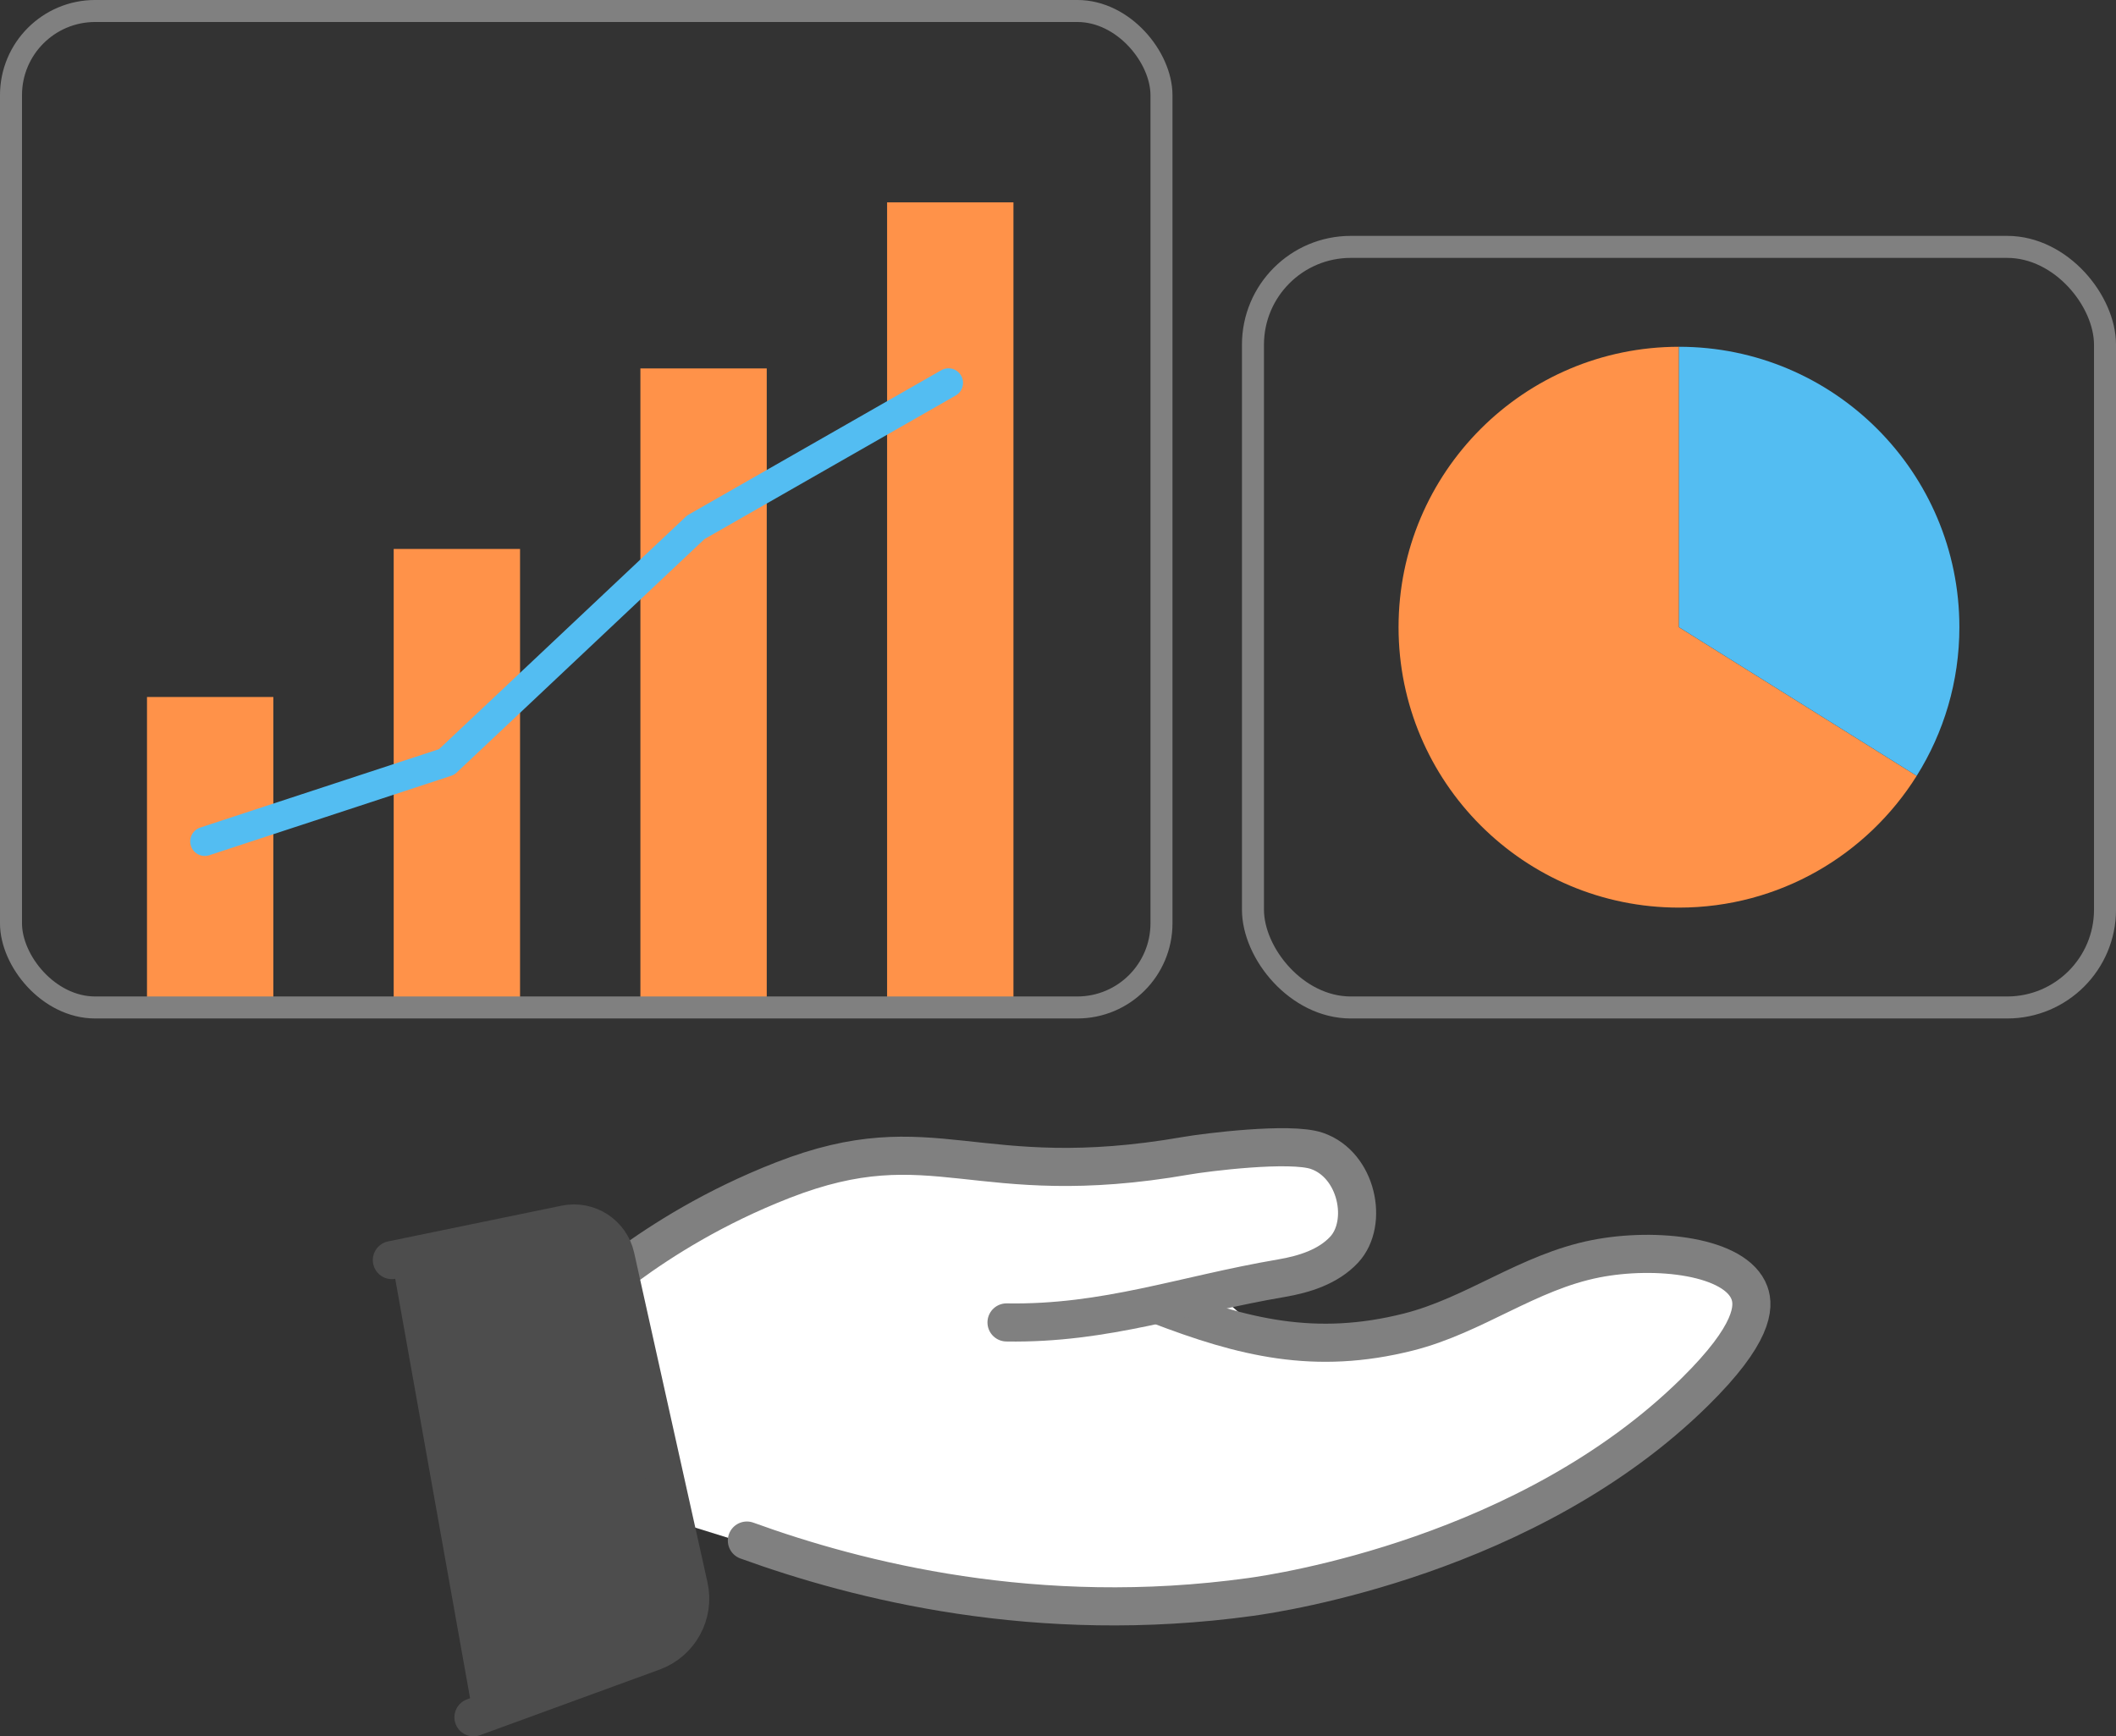 <?xml version="1.0" encoding="UTF-8"?><svg id="_レイヤー_1" xmlns="http://www.w3.org/2000/svg" viewBox="0 0 712.42 584.59"><rect x="0" y="0" width="712.42" height="584.59" fill="#333333" stroke="none"/><defs><style>.cls-1{fill:#53bdf2;}.cls-2,.cls-3{stroke-width:12.83px;}.cls-2,.cls-3,.cls-4{stroke-miterlimit:10;}.cls-2,.cls-3,.cls-4,.cls-5{stroke-linecap:round;}.cls-2,.cls-4{stroke:gray;}.cls-2,.cls-4,.cls-5{fill:none;}.cls-6{fill:#fff;}.cls-3{fill:#4d4d4d;stroke:#4d4d4d;}.cls-7{fill:#ff9249;}.cls-4{stroke-width:7.41px;}.cls-5{stroke:#53bdf2;stroke-linejoin:round;stroke-width:9.8px;}</style></defs><polygon class="cls-6" points="207.76 428.71 237.05 410.45 285.88 390.07 330.25 389.76 380.56 390.39 430.14 382.85 452.74 394.32 456.56 415.55 440.42 427.44 409.85 435.5 427.26 450.79 467.6 449.09 504.11 438.48 527.46 427.01 551.66 422.77 577.99 424.89 589.02 440.6 580.96 457.58 561 479.23 521.52 505.56 465.9 527.64 408.58 538.25 356.36 539.1 307.53 533.58 271.44 525.94 223.68 511.08 207.76 428.71"/><path class="cls-2" d="M251.46,518.67c37.31,13.53,97.7,28.93,169.64,18.98,9.83-1.36,93.65-13.92,149.51-69.01,19.76-19.48,20.14-28.62,18.4-33.35-4.56-12.42-31.48-15.48-51.75-11.5-22.88,4.5-40.83,19.06-63.06,24.67-31.47,7.94-55.66,1.85-84.3-9.14"/><path class="cls-2" d="M211.2,426.09c11.62-8.51,29.17-19.71,52.33-28.75,51.01-19.91,64.37,4.21,135.81-8.22,6.59-1.15,35.03-4.73,44.02-1.65,13.61,4.67,17.52,24.3,9.2,33.25-5.38,5.79-13.41,8.3-21.2,9.63-32.89,5.59-58.95,15.45-92.48,14.88"/><path class="cls-3" d="M159.41,578.17l60.49-22.1c8.95-3.27,14.1-12.67,12.03-21.97l-24.69-110.97c-1.7-7.64-9.21-12.5-16.88-10.92l-58.42,12.03"/><rect class="cls-7" x="49.49" y="234.66" width="42.54" height="102.92"/><rect class="cls-7" x="132.55" y="184.82" width="42.54" height="152.75"/><rect class="cls-7" x="215.61" y="124.04" width="42.54" height="213.53"/><rect class="cls-7" x="298.67" y="68.13" width="42.54" height="269.44"/><rect class="cls-4" x="3.7" y="3.7" width="387.35" height="335.49" rx="28.34" ry="28.34"/><polyline class="cls-5" points="68.94 283.28 150.38 256.54 234.25 177.53 319.34 128.9"/><rect class="cls-4" x="421.85" y="83.12" width="286.87" height="256.07" rx="32.94" ry="32.94"/><path class="cls-7" d="M565.28,211.16v-94.41c-52.14,0-94.41,42.27-94.41,94.41s42.27,94.41,94.41,94.41c33.75,0,63.35-17.73,80.04-44.36l-80.04-50.04Z"/><path class="cls-1" d="M645.32,261.2c9.09-14.51,14.37-31.66,14.37-50.04,0-52.14-42.27-94.41-94.41-94.41v94.41l80.04,50.04Z"/></svg>
